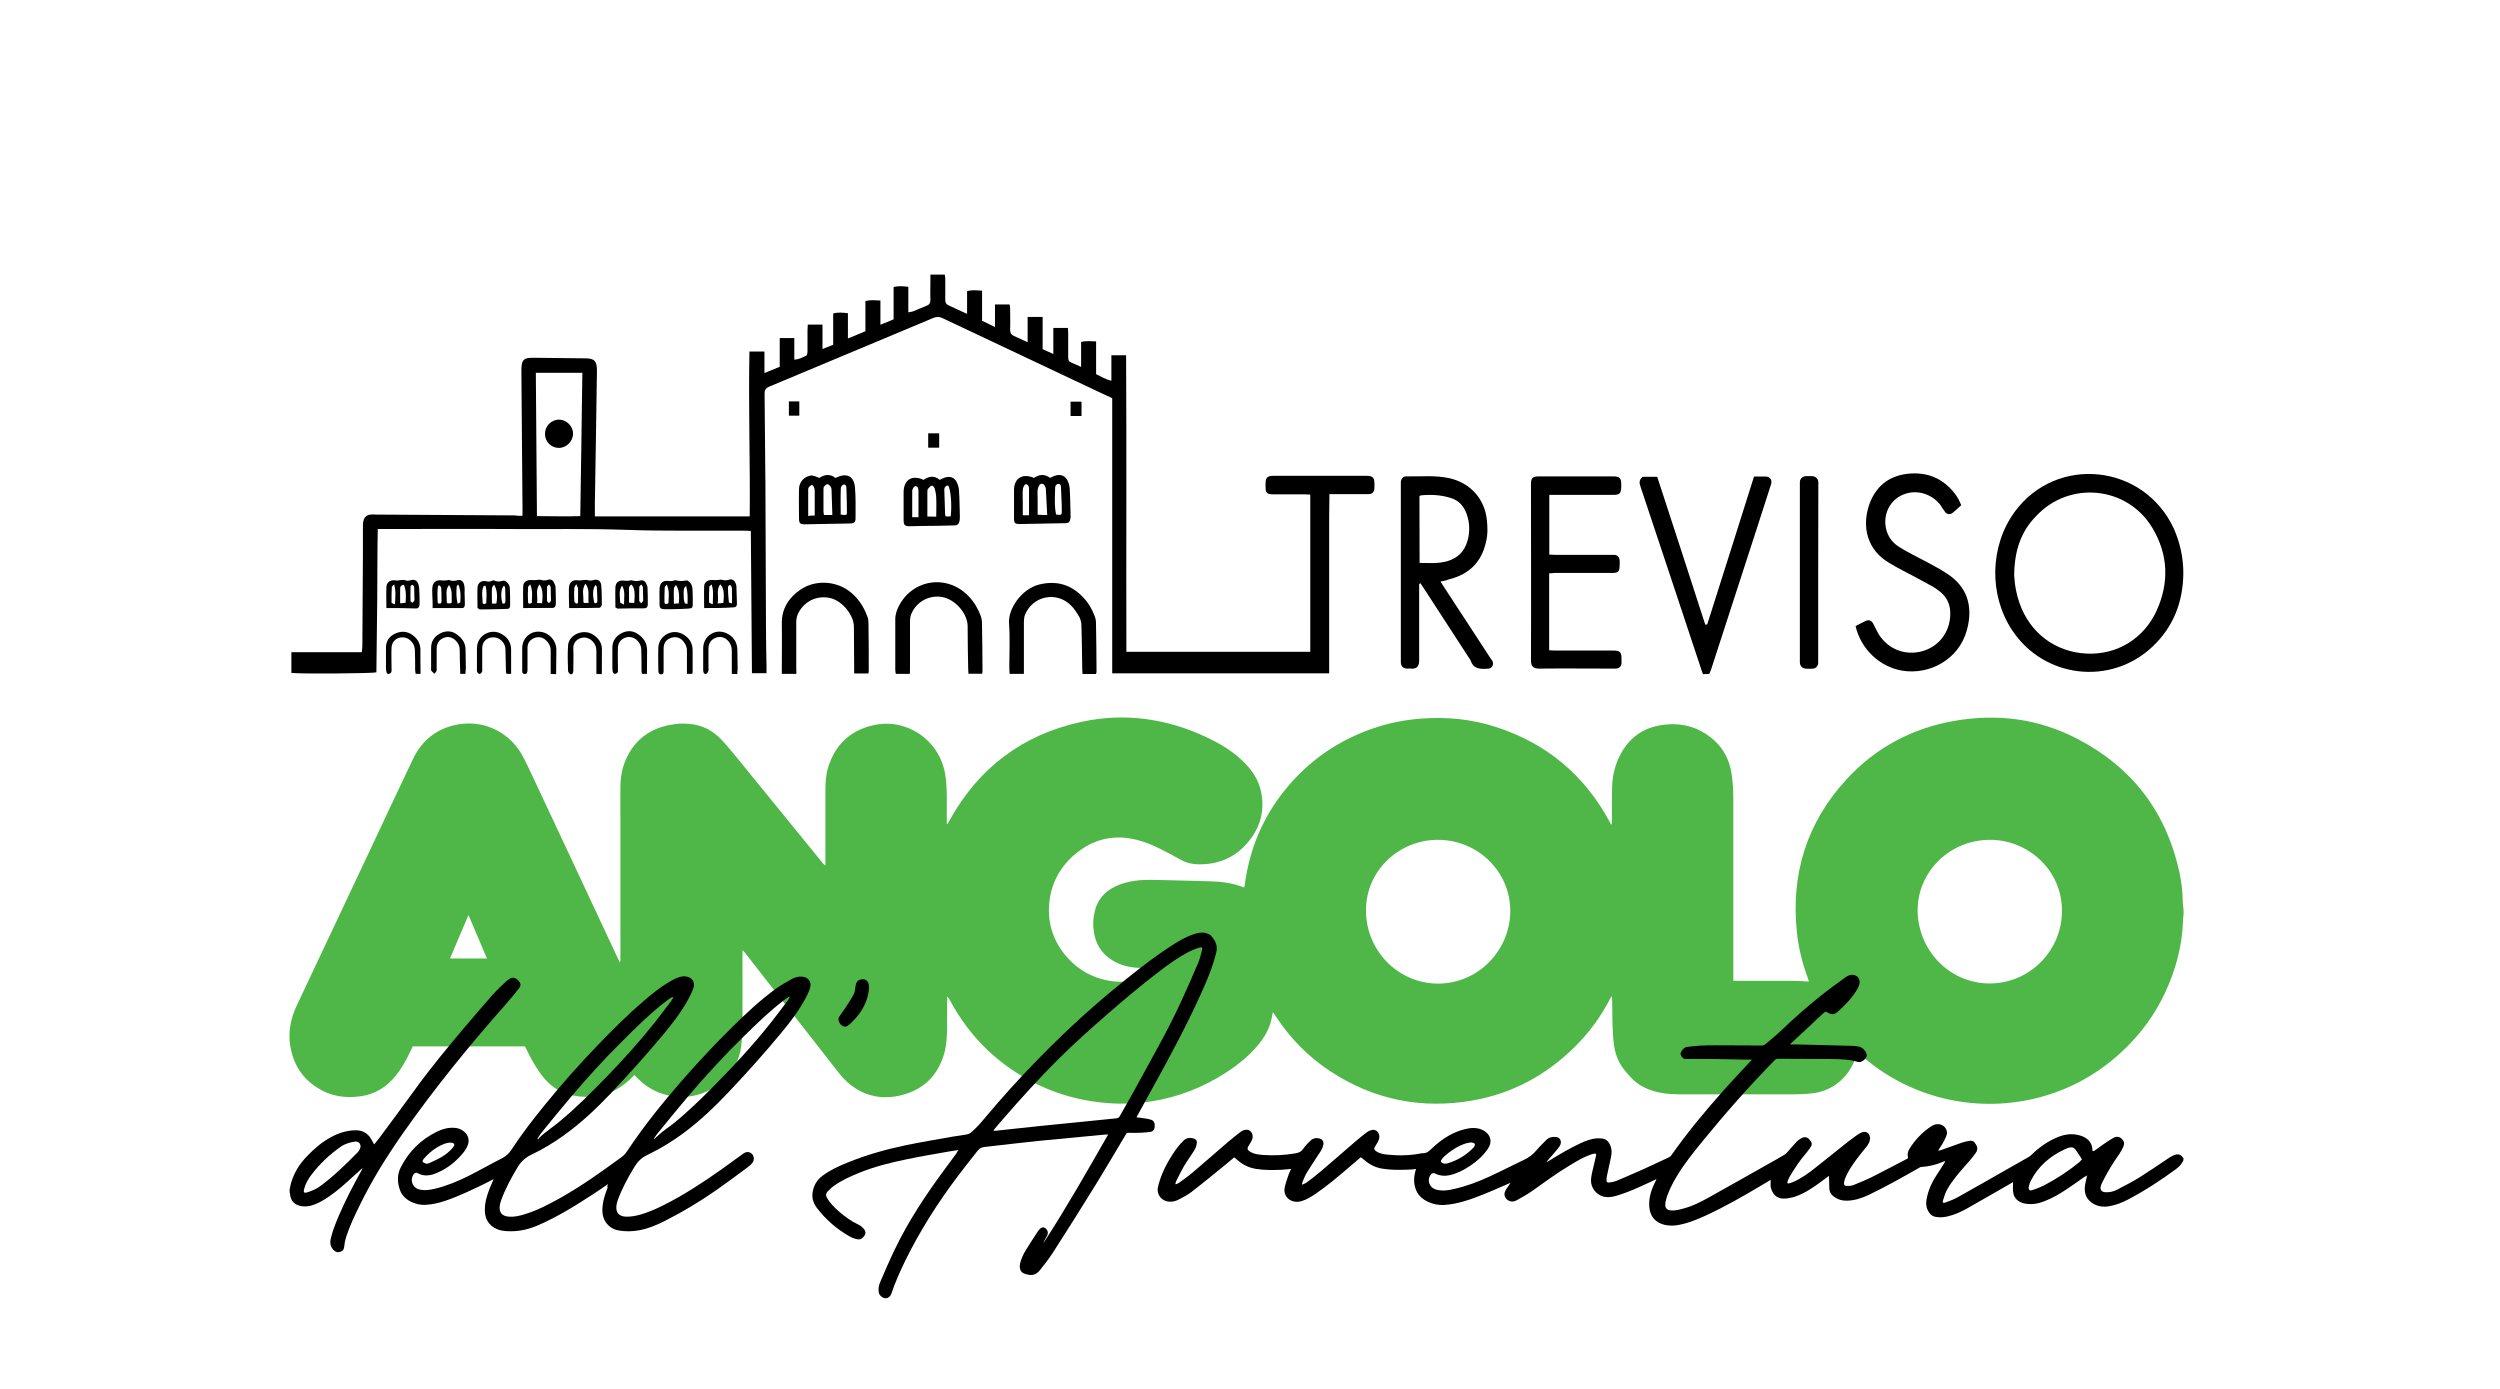 <?xml version="1.0" encoding="utf-8"?>
<!-- Generator: Adobe Illustrator 26.4.1, SVG Export Plug-In . SVG Version: 6.00 Build 0)  -->
<svg version="1.1" id="Livello_1" xmlns="http://www.w3.org/2000/svg" xmlns:xlink="http://www.w3.org/1999/xlink" x="0px" y="0px"
	 viewBox="0 0 1800 1000" style="enable-background:new 0 0 1800 1000;" xml:space="preserve">
<style type="text/css">
	.st0{fill:#4FB747;}
</style>
<g>
	<path class="st0" d="M1572.2,658c-0.1,1.4-0.4,2.8-0.4,4.2c-0.5,18.7-5.3,36.3-13.2,53.1c-6.8,14.4-15.9,27.2-27.2,38.4
		c-18.6,18.5-40.7,31.1-66.2,37.2c-44.2,10.6-91.5-0.8-125.8-31.7c-0.5-0.5-1.1-0.9-1.9-1.6c-0.3,1-0.6,1.7-0.9,2.5
		c-2.7,8.2-7.2,15.1-14.2,20.3c-5.8,4.3-12.3,6.4-19.4,7c-3.8,0.4-7.7,0.5-11.5,0.5c-27.6,0-55.2,0-82.8,0c-6.7,0-13.2-0.7-19.6-2.8
		c-6.3-2.1-11.7-5.5-16-10.6c-0.8-1-1.7-2-2.5-2.9c-5.4-6-7.9-13.2-8.8-21.1c-0.9-8.8-0.9-17.5-1-26.3c0-2.3,0-4.6-0.3-7.1
		c-0.3,0.5-0.7,1.1-1,1.6c-6.8,13.2-15.4,25-26,35.4c-20.5,20.1-44.7,33.2-73,38.2c-36.8,6.5-71.1-0.4-102.4-20.8
		c-16.2-10.6-29.5-24.2-40-40.5c-0.4-0.6-0.8-1.2-1.2-1.8c-0.1-0.1-0.3-0.1-0.5-0.2c-0.3,1.7-0.6,3.4-1,5.1
		c-1.6,6.9-5,12.7-9.4,18.1c-6.6,8-14.5,14.4-23.2,20c-16.5,10.7-34.5,17.8-53.9,20.8c-12,1.9-24,2.1-36.1,0.8
		c-15.5-1.7-30.3-5.7-44.3-12.3c-28.4-13.4-50-34-64.8-61.8c-0.4-0.7-0.8-1.5-1.7-2.1c0,0.6,0,1.2,0,1.8c0,6.8,0,13.6-0.1,20.4
		c-0.1,6.2-0.3,12.5-2,18.5c-4.6,16.4-15.3,26.6-31.9,30.5c-11.3,2.6-22.3,1.1-32.2-5.3c-4.5-2.9-8.3-6.5-11.6-10.7
		c-18.5-23.6-36.9-47.3-55.4-70.9c-4.1-5.3-8.3-10.6-12.4-15.9c-0.4-0.5-0.9-1-1.7-1.9c-0.1,1.3-0.1,2.1-0.1,2.9
		c0,17.1,0.1,34.2,0,51.3c0,4.9-0.3,9.8-0.9,14.6c-1.7,14-9.3,24.3-21.4,31.2c-17.2,9.8-38.8,6.7-52.8-7.3c-0.9-0.9-1.8-1.8-2.8-2.8
		c-1.3,1.4-2.5,2.7-3.8,3.8c-9.1,8.4-19.8,12.3-32.2,11.9c-5.8-0.2-11.4-1.2-16.7-3.7c-6.3-3.1-11.1-7.8-15.1-13.4
		c-3.9-5.4-7-11.2-9.9-17.2c-0.3-0.6-0.6-1.3-1-2c-26.8,0-53.7,0-80.8,0c-0.7,1.4-1.4,3-2.2,4.6c-3.3,6.9-7.1,13.4-12.3,19.1
		c-7.2,7.8-16.1,11.9-26.6,12.6c-7.9,0.6-15.5-0.4-22.7-3.8c-13.8-6.7-21.9-17.7-24.4-32.8c-1.7-10.3,0.4-20.1,4.8-29.4
		c17.1-36.3,34.2-72.5,51.3-108.8c10.7-22.8,21.4-45.6,32.2-68.3c6.2-12.9,16.2-21.5,30.4-24.6c19-4.2,37.7,3.9,47.7,20.7
		c3,5.1,5.4,10.7,8,16.1c20.6,43.8,41.1,87.7,61.6,131.5c0.4,0.8,0.8,1.6,1.3,2.6c0.6-1,0.4-1.8,0.4-2.6c0-33.6,0-67.2,0-100.7
		c0-7.8-0.1-15.7,0-23.5c0.1-8.3,1.9-16.2,6-23.4c6.3-11.3,16.1-17.9,28.7-20.6c6.2-1.3,12.4-1.5,18.6-0.4c7.6,1.4,14,5.1,19.2,10.6
		c4.1,4.3,7.9,9,11.7,13.6c20.5,25.1,40.9,50.2,61.3,75.3c0.5,0.7,1.1,1.3,2.1,1.9c0-0.8,0-1.7,0-2.5c0-16.8,0-33.6,0-50.4
		c0-5.8,0.2-11.6,1.8-17.1c4.9-16.5,15.8-27.1,32.5-30.9c23.7-5.5,47,10,51.7,33.9c1.1,5.6,1.3,11.3,1.4,16.9c0,6,0,12,0,18
		c0,0.8,0,1.5,0,2.3c0.1,0,0.3,0.1,0.4,0.1c0.5-0.8,0.9-1.6,1.4-2.4c21-38.1,52.7-62.1,95.3-71.3c31-6.7,60.9-2.4,89.5,10.9
		c9.2,4.3,18,9.4,25.5,16.4c7.2,6.6,12.6,14.3,14.4,24c2.1,11.5-0.1,22.2-6.8,31.7c-9.4,13.4-22.5,20-38.9,19.6
		c-4.4-0.1-8.5-1.1-12.4-3.3c-5.1-2.9-10.4-5.7-15.7-8.3c-8.6-4.2-17.6-7.3-27.3-7.7c-12.2-0.4-22.9,3.7-32.3,11.4
		c-10.9,9-17.6,20.5-19.2,34.6c-1.8,15.7,2.9,29.6,13.6,41.2c7.8,8.4,17.4,13.7,28.7,15.8c11.4,2.1,22.3,0.6,32.5-5.1
		c1.9-1.1,3.8-2.2,5.6-3.7c-0.8,0-1.5-0.1-2.3-0.1c-5-0.1-9.9,0-14.9-0.3c-6.5-0.4-12.8-2.1-18.4-5.7c-7.4-4.7-11.5-11.6-12.8-20.1
		c-0.8-5-0.6-9.9,0.6-14.8c2.4-9.7,8.8-15.9,18-19.3c7.2-2.7,14.7-3.5,22.4-3.4c3.6,0,7.2,0.1,10.8,0.2c11.2,0.3,22.4,0.5,33.6,0.9
		c5.7,0.2,11.3,0.9,16.8,2.4c2,0.5,3.9,1.3,6.1,2c0.3-2.2,0.7-4.3,1-6.4c4.5-27.8,16.4-51.9,35.8-72.4
		c15.6-16.5,34.3-28.3,55.8-35.7c11.2-3.9,22.8-6.2,34.7-7.1c18.3-1.4,36.3,0.3,53.8,6c36.4,11.7,63.7,34.5,81.9,68.2
		c0.3,0.6,0.6,1.1,0.9,1.7c0.1,0.1,0.2,0.2,0.6,0.5c0.1-0.7,0.2-1.3,0.2-1.8c0-8.3-0.1-16.6,0.1-24.9c0.2-7.6,1.7-14.9,5-21.8
		c6.3-13.4,16.8-21.5,31.7-23.4c14-1.9,26.5,1.8,37,11.3c6.8,6.2,10.7,14.1,12.2,23.1c1.1,6.4,1.4,12.9,1.4,19.3
		c0,42.4,0,84.8,0,127.1c0,1,0,2.1,0,3.4c1,0,2,0.1,2.9,0.1c13.2,0,26.4,0,39.6,0c3.9,0,7.8,0.3,11.9,0.5c-0.2-0.8-0.4-1.4-0.6-2.1
		c-4-10.7-6.8-21.7-8-33c-4.5-42.2,7-79.5,36-110.8c21-22.7,47.1-36.5,77.5-41.8c30.9-5.4,60.7-1.5,88.5,13
		c39.7,20.6,64.3,53.1,73.6,97c1.5,7,2.2,14.2,2.2,21.4c0,0.8,0.2,1.5,0.3,2.3C1572.2,654.5,1572.2,656.2,1572.2,658z M1035.5,604.7
		c-27-0.3-52,21.1-52,50.8c0,28.9,23.1,52.6,51.8,52.7c29.2,0,52-24.1,52.1-52.2C1087.5,627.7,1064.1,604.7,1035.5,604.7z
		 M1432.6,604.7c-28.5,0-51.8,22.7-51.9,50.4c-0.1,28.6,22.6,53,51.9,53c28.6,0,52.1-23.5,52-52.4
		C1484.6,625.8,1459.4,604.4,1432.6,604.7z M324,690.1c9.1,0,17.7,0,26.6,0c-4.4-10.5-8.8-20.7-13.3-31.3
		C332.7,669.5,328.4,679.7,324,690.1z"/>
</g>
<g>
	<path d="M208.5,856.7c0.4-1.7,0.6-3.4,1.1-5.1c2.2-7.5,6.3-13.9,11.7-19.4c5.1-5.3,10.7-10.1,17.3-13.6c5.4-2.9,11.1-4.7,17.3-4.8
		c4.8-0.1,8.7,1.9,11.2,6.1c0.8,1.3,1.5,2.6,2.3,4.1c1.4-1.8,2.9-3.5,4.2-5.3c8.3-11.2,16.6-22.4,24.8-33.7
		c11.6-16.1,24.3-31.4,37.1-46.5c6.5-7.6,13-15.3,19.7-22.8c2.9-3.2,6.1-6.2,9.3-9.2c0.8-0.7,1.7-1.3,2.6-1.9
		c2.1-1.2,4.2-0.7,6.2,1.5c1.7,1.8,2,3.5,0.4,5.5c-3.2,4-6.4,8-9.8,11.8c-26.3,29.7-51.3,60.5-74.1,93c-11.3,16.2-21.8,33-30.5,50.8
		c-3.8,7.7-7.5,15.4-10.1,23.5c-0.7,2.3-1.2,4.7-1.4,7.1c-0.3,2.3-1.5,3.3-3.6,3.7c-1.9,0.4-3.2-0.6-4.4-1.9
		c-2.1-2.4-2.3-5.1-1.6-8.1c1.4-5.8,3.7-11.3,6-16.8c4.8-11,10.3-21.6,16.1-32c0.3-0.5,0.6-1,0.7-1.7c-2.3,2-4.5,4.1-6.8,6.1
		c-5.6,5.2-11.3,10.3-17.6,14.6c-4.1,2.8-8.4,5.3-13.3,6.5c-2.6,0.6-5.2,0.6-7.8-0.1c-3.8-1.1-6.2-3.9-6.6-7.9
		c0-0.4-0.2-0.8-0.2-1.1C208.5,858.4,208.5,857.5,208.5,856.7z M255.9,821.9c-3.6,0.5-7.3,1.5-10.5,3.7
		c-8.2,5.7-15.3,12.5-21.3,20.4c-2.4,3.1-4.2,6.5-5.2,10.3c-0.2,0.7-0.3,1.8,0.1,2.2c0.4,0.4,1.5,0.3,2.2,0c3.5-1.1,6.9-2.6,9.8-4.8
		c9.7-7.2,18.3-15.7,26.7-24.2c0.8-0.9,1.4-2.1,1.8-3.3C260,823.8,258.4,821.9,255.9,821.9z"/>
	<path d="M437.8,852.5c-3.5,2.4-6.7,4.7-10,6.8c-13,8.5-26.1,16.7-40.4,22.9c-6.3,2.7-12.9,4.4-19.8,4.3c-3.4,0-6.9-0.2-10.1-1.7
		c-5.5-2.5-8.2-6.9-8.4-12.9c-0.2-5.6,1.4-10.9,3.4-16.1c0.9-2.2,1.9-4.4,2.9-6.8c-2.6,1.3-5,2.5-7.3,3.7c-9,4.3-18,8.7-27.6,11.9
		c-4.7,1.6-9.5,2.7-14.5,2.9c-6.3,0.3-15.5-3.1-18.1-10.9c-1.9-5.4-2-11,0.7-16.2c5.8-11.4,14.5-20,26-25.6c3.8-1.9,7.9-3,12.3-2.8
		c2.7,0.1,5.1,1,7.2,2.7c3.2,2.6,4.1,6.3,2.6,10.1c-1.3,3.3-3.7,6-6.1,8.5c-5,5.3-10.9,9.3-17.8,11.9c-4.2,1.5-8.3,1.6-12.3-0.6
		c-1-0.5-1.9-0.2-2.7,0.9c-2.8,3.9-0.9,9.5,3.7,10.8c3.9,1.1,7.8,0.5,11.6-0.4c8.4-2,16.3-5.3,24-9.1c8.2-4.1,16.1-8.7,24.3-12.8
		c3-1.5,5.1-3.6,7-6.4c7.3-11.2,15.5-21.8,23.9-32.1c12.1-14.9,24.8-29.2,38.1-43c10.7-11.1,21.6-22,33.3-32
		c6.6-5.7,13.4-11.1,21.2-15.2c2.7-1.4,5.4-2.6,8.6-2.3c4.8,0.4,7.3,4.1,5.7,8.6c-0.9,2.6-2.2,5.1-3.5,7.6
		c-5.1,9.5-11.7,17.9-18.6,26.2c-11.9,14.3-24.4,28.1-37.2,41.7c-10.7,11.3-22,21.9-34.7,30.9c-7.1,5-14.4,9.5-22.3,13.2
		c-4.4,2.1-7.7,5-10.2,9.2c-4.7,7.8-9,15.7-12,24.2c-0.4,1.2-0.8,2.5-0.9,3.8c-0.5,4.7,1.8,7.2,6.5,7.6c3.8,0.3,7.4-0.5,11-1.6
		c9.7-2.9,18.6-7.6,27.4-12.6c14.9-8.5,28.9-18.5,42.7-28.6c1.6-1.2,3-2.6,4.1-4.3c11.7-17.7,25-34.2,38.9-50.2
		c11.9-13.6,24.2-26.8,37.1-39.5c9.9-9.7,20-19.3,31.3-27.4c3.5-2.5,7.3-4.7,11.1-6.8c2.4-1.3,5-2.1,7.8-1.8
		c4.3,0.4,6.8,3.8,5.6,7.9c-0.7,2.5-1.8,4.9-3,7.1c-4.9,9.3-11.2,17.6-17.9,25.6c-11.9,14.4-24.3,28.2-37.1,41.8
		c-10.3,10.9-21,21.2-33,30.1c-7.8,5.8-16,10.9-24.7,15.1c-0.6,0.3-1.3,0.7-1.9,1c-3.9,1.8-6.7,4.7-8.9,8.4
		c-4.7,7.6-8.9,15.5-12,23.9c-0.5,1.4-0.9,2.8-1,4.3c-0.4,4.8,1.9,7.3,6.7,7.6c4,0.2,7.9-0.7,11.7-1.8c9.5-3,18.3-7.7,27-12.6
		c14-8.1,27.3-17.3,40.3-26.9c1.9-1.4,3.9-2.8,5.8-4.2c2.1-1.5,4.5-1.3,6.1,0.3c1.7,1.7,1.8,4.6,0.3,6.5c-0.9,1.1-2,2.2-3.2,3
		c-7.7,5.7-15.3,11.4-23.2,16.9c-11.7,8.1-23.8,15.4-36.5,21.8c-5.9,3-12,5.6-18.6,6.8c-5,0.9-9.9,1-14.9,0.1
		c-7-1.3-11.6-7-11.6-14.3c0-5.8,1.7-11.2,3.8-16.5C437,854.3,437.4,853.5,437.8,852.5z M387,819.9c0.2,0.2,0.3,0.3,0.5,0.5
		c0.3-0.4,0.5-0.9,0.8-1.2c1.5-1.4,3-2.8,4.6-4c3.5-2.8,7.3-5.4,10.7-8.3c11.5-9.6,22.1-20.2,32.5-30.9
		c12.4-12.8,24.3-25.9,35.3-39.8c4.2-5.3,8.2-10.7,12.2-16c0.5-0.6,0.8-1.3,1.1-2c-0.1-0.1-0.2-0.2-0.3-0.3
		c-0.4,0.1-0.8,0.2-1.2,0.4c-0.8,0.5-1.7,1.1-2.5,1.7c-12,9.1-22.7,19.7-33.3,30.3c-12.5,12.4-24.4,25.5-35.8,38.9
		c-7.6,8.9-15,18.1-22.4,27.2C388.4,817.5,387.7,818.7,387,819.9z M470.8,819.8c0.1,0.1,0.2,0.2,0.3,0.2c0.3-0.2,0.5-0.5,0.8-0.7
		c1.7-1.5,3.3-3,5-4.4c2.4-1.9,5-3.7,7.5-5.6c10.8-8.7,20.8-18.5,30.6-28.4c13.8-14,27.1-28.4,39.4-43.8c4.4-5.5,8.6-11.2,12.9-16.9
		c0.5-0.7,0.9-1.5,1.3-2.2c-0.1-0.1-0.2-0.2-0.2-0.3c-0.4,0.2-0.9,0.2-1.2,0.5c-1.2,0.8-2.4,1.6-3.5,2.5
		c-10.1,7.8-19.2,16.7-28.3,25.6c-14,13.7-27.2,28.1-39.9,43c-7.5,8.8-14.7,17.8-22,26.7C472.4,817.2,471.7,818.6,470.8,819.8z
		 M307.3,837.9c0.6-0.1,1.3-0.2,1.9-0.5c3-1.4,6.1-2.8,9-4.5c3-1.8,5.7-4,7.9-6.7c1.7-2.1,1.2-3.3-1.4-3.5c-1.4-0.1-3,0.2-4.4,0.7
		c-4.1,1.5-7.7,3.8-10.9,6.6c-1.6,1.4-3.1,3-4.5,4.6c-1.1,1.4-0.7,2.4,1.1,2.9C306.4,837.8,306.8,837.8,307.3,837.9z"/>
	<path d="M625.7,711.7c-0.8,9.1-4.9,16.6-11.2,23.1c-1,1-1.9,2-3,2.9c-1.3,1.1-2.8,2-4.6,1.1c-2-1-3-2.7-3.2-4.9
		c-0.1-0.7,0.3-1.5,0.7-2.1c1.3-2,2.8-3.9,4.1-5.9c2.1-3.2,4.3-6.5,6.1-9.9c0.9-1.6,1.1-3.6,1.3-5.5c0.3-2.8,1.3-4.6,3.5-5.2
		c3.6-0.9,6,0.8,6.2,4.5C625.7,710.5,625.7,711.1,625.7,711.7z"/>
</g>
<g>
	<path d="M690,828c-2.9,0.5-5.4,0.8-8,1.3c-9.6,1.7-19.2,3.3-28.8,5.3c-11.7,2.4-23.4,5.3-34.5,9.8c-6.4,2.6-12.7,5.4-18.4,9.5
		c-1.7,1.2-3.1,2.7-4.6,4.2c-1.1,1.2-1.2,2.6-0.4,4.1c2.3,4.1,5.6,7.3,9,10.3c4.2,3.6,8.6,6.8,13.7,9.2c1.4,0.6,2.7,1.7,3.8,2.9
		c1.3,1.4,1.8,3.1,0.7,4.9s-2.8,3.2-5,2.8c-2.1-0.4-4.2-1.1-6-2.2c-8.9-5.1-16.6-11.7-22.9-19.8c-2.5-3.2-4.1-6.9-3.6-11.1
		c0.6-5.3,3-9.6,7.4-12.8c5.4-4,11.5-6.8,17.7-9.3c13.5-5.5,27.6-9.5,41.9-12.5c11.2-2.3,22.5-4.2,33.8-6.2c3.4-0.6,6.9-1,10.3-1.6
		c1-0.2,2.2-0.7,3-1.4c3.9-3.2,7.1-7,10.3-10.8c11.3-13.5,23-26.5,35.2-39.1c18-18.6,36.8-36.3,56.7-52.7
		c13.6-11.3,27.4-22.3,42.3-32c5.1-3.3,10.4-6.4,16.3-8.3c2.8-0.9,5.8-1.5,8.7-0.6c1.2,0.4,2.5,0.9,3.3,1.8c3.2,3.4,5,7.2,3.8,12.1
		c-2.6,10.6-6.8,20.5-11.3,30.4c-10.2,22.4-21.8,44.1-33.7,65.6c-4,7.2-7.9,14.3-11.8,21.5c-0.2,0.3-0.3,0.7-0.6,1.2
		c2,0.2,3.8,0.4,5.6,0.7c1.6,0.2,3.2,0.5,4.8,1c2.1,0.6,2.9,2.4,2.7,5c-0.2,2.2-1.2,3.5-3.3,3.8c-2.4,0.3-4.8,0.5-7.2,0.6
		c-2.8,0.1-5.6,0.1-8.4,0c-0.9,0-1.3,0.3-1.8,1c-7.2,12.1-14.4,24.4-21.8,36.4c-10.2,16.5-20.5,32.9-31,49.2
		c-2.8,4.4-6.1,8.4-9.3,12.5c-2.9,3.6-6.3,4.1-11.1,2.3c-2.8-1-3.8-3.8-3-7.4c0.8-3.4,2.3-6.6,4.1-9.5c2.9-4.7,5.9-9.3,8.9-13.9
		c0.5-0.7,1.1-1.3,1.7-1.8c1.2-1,2.5-1,3.7,0.1c1.7,1.5,2,3.5,0.9,5.4c-0.7,1.2-1.3,2.4-2,3.7c-0.2,0.3-0.3,0.7-0.3,1.1
		c16.4-25.3,31.3-51.5,46.4-77.9c-2.1,0.1-3.9,0.2-5.6,0.4c-15,1.4-30,2.8-45,4.3c-12.8,1.3-25.5,2.9-38.3,4.3c-2.1,0.2-3.7,1-5,2.6
		c-4.6,5.9-9.3,11.7-13.8,17.7c-14.7,19.4-27.8,39.9-38.5,61.8c-3.7,7.6-7.2,15.4-9.9,23.5c-1,2.9-3.7,4.1-6,2.9
		c-1.9-0.9-3.1-2.5-3.2-4.7c-0.2-2.5,0.4-4.9,1.4-7.1c3.3-7.6,6.5-15.2,10.1-22.6c9.9-20.7,22.6-39.8,36.2-58.2
		c2.7-3.7,5.5-7.4,8.2-11.1C689.1,829.6,689.4,828.9,690,828z M715.3,813.8c0.1,0.1,0.1,0.2,0.2,0.3c0.6,0,1.2,0.1,1.9,0
		c3.7-0.4,7.3-0.8,11-1.2c6.9-0.7,13.7-1.5,20.6-2.2c8.7-0.9,17.3-1.7,26-2.6c9.6-1,19.2-1.9,28.7-2.9c1.2-0.1,2-0.6,2.6-1.7
		c3.5-6.3,7.2-12.5,10.6-18.8c11.2-20.7,23.1-41.1,33-62.5c4.4-9.5,8.6-19.1,12.7-28.7c1.3-3.1,2.1-6.4,2.9-9.6
		c0.4-1.6-0.2-2.2-1.8-1.7c-2.3,0.7-4.5,1.5-6.7,2.6c-8.3,4.1-15.8,9.6-23.1,15.2c-12.3,9.4-24.2,19.4-35.9,29.6
		c-12.4,10.8-24.7,21.7-36.3,33.3c-13.8,13.7-26.8,28.2-39.6,42.9C719.7,808.5,717.5,811.2,715.3,813.8z"/>
</g>
<g>
	<path d="M1572,835.5c-1,2.5-2.9,4.4-5.1,6.1c-11.1,8.2-22.6,15.7-35,22.2c-4.2,2.2-8.6,3.9-13.4,4.7c-4.1,0.7-8,0.2-11.6-2
		c-4.7-2.9-6.3-7.2-5.8-12.2c0.2-2.2,0.9-4.4,1.3-6.6c0.1-0.3,0.2-0.7,0.4-1.4c-1.1,0.6-1.8,1-2.5,1.4c-3.7,2.6-7.4,5.3-11.2,7.8
		c-5.3,3.6-10.8,6.9-16.9,9.3c-4.5,1.8-9.1,2.7-14.1,1.8c-5.2-1-8.3-4-8.7-8.8c-0.2-2.2,0-4.4,0-6.7c-0.7,0.4-1.5,0.9-2.4,1.4
		c-10.1,5.8-20.1,11.6-30.2,17.3c-4.5,2.6-9.3,4.8-14.5,6c-2.9,0.7-5.9,0.9-8.9,0.3c-1.7-0.4-3.1-1.2-4.1-2.6
		c-2.3-3-2.8-6.3-2.2-9.8c1.1-6.4,3.6-12.2,7.3-17.7c2-3,3.9-6.1,5.8-9.1c0.1-0.2,0.2-0.5,0.4-1c-1.1,0.4-1.9,0.7-2.7,1
		c-4.6,1.9-9.5,3-14.5,3.3c-0.6,0-1.1,0.3-1.6,0.6c-12.1,6.9-24.1,13.7-36.7,19.7c-4.7,2.2-9.6,3.8-15,4c-3.6,0.1-6.9-0.8-9.8-3
		c-2-1.5-3.1-3.3-3.2-5.7c-0.1-2.6-0.2-5.1-0.2-7.7c0-0.4,0-0.8,0-1.5c-2.7,2-5.1,3.8-7.6,5.6c-5.6,4-11.4,7.8-18.2,9.8
		c-2.2,0.6-4.6,1-6.9,1c-5.7,0-8.3-4.1-9.2-8c-0.4-1.7-0.1-3.6-0.1-5.5c-2,1.2-3.8,2.3-5.7,3.4c-13.4,8-27,15.8-41.3,22.4
		c-5.8,2.6-11.7,5.1-18,6.4c-4,0.9-8,1.1-12.1,0c-5.9-1.7-9.2-5.5-10.1-11.1c-1-6.3,0.6-12.3,3.3-18.1c0.5-1.1,1.1-2.2,1.6-3.3
		c0,0,0-0.1-0.1-0.2c-2.3,1.1-4.5,2.2-6.8,3.2c-6.7,3.1-13.5,6.2-20.7,8.4c-3,0.9-6.1,1.7-9.3,1.2c-4.9-0.7-9.1-4.8-10-9.7
		c-0.5-2.7,0.1-5.3,0.6-7.8c0.9-4.1,1.9-8.3,2.9-12.4c0.2-0.9-0.2-1.4-1.2-1.3c-1,0.2-2,0.4-3,0.8c-5.3,1.9-10,4.8-14.8,7.7
		c-9.4,5.6-18,12-26.9,18.3c-3.6,2.5-7.4,4.7-11.3,6.8c-2.1,1.2-4.4,1.3-6.5-0.2c-2.2-1.6-2.9-4.2-1.7-6.5c0.5-1,1.1-2,1.8-2.9
		c0.6-0.9,1.2-1.8,2-3c-2,0.9-3.6,1.6-5.3,2.3c-9.2,4-18.4,8.1-28.1,11c-4.9,1.4-9.9,2.5-15,2.7c-6.8,0.3-16.2-3-19.4-10.2
		c-2.1-4.7-2-9.5-0.7-14.3c0.1-0.4,0.3-0.8,0.5-1.4c-1.8,0.2-3.4,0.4-5,0.4c-6.5,0.3-13.1,0.4-19.6-0.7c-4.6-0.8-8.7-2.8-12.2-5.8
		c-0.9-0.8-1.9-1.6-3-2.4c-3,2.5-5.9,5-8.8,7.5c-7.7,6.6-15.5,13.2-24,19c-2.9,2-6,3.8-9.5,5c-7.4,2.4-14-2.7-12.5-9.8
		c0.6-3,1.7-5.9,2.7-8.9c0.5-1.5,1.2-2.9,1.9-4.4c-2.3,0.2-4.4,0.5-6.6,0.6c-6.2,0.3-12.5,0.4-18.7-0.6c-4.7-0.8-9-2.7-12.5-5.7
		c-1-0.9-2.1-1.7-3.2-2.6c-1.9,1.6-3.8,3.2-5.7,4.8c-8.4,6.8-16.7,13.7-25.3,20.3c-2.9,2.2-6.3,3.9-9.6,5.6c-1.5,0.7-3.3,1.2-5,1.2
		c-6,0.3-10.5-4.8-9.3-10.4c1.9-8.5,5.8-16.3,10.6-23.7c2.3-3.6,4.8-7,8-10c2-1.9,4.3-2.1,6.8-1.5c1.8,0.5,2.8,1.5,2.6,3.3
		c-0.2,1.6-0.6,3.4-1.5,4.8c-2.4,4-5.2,7.7-7.6,11.7c-2.1,3.6-3.9,7.4-5.8,11.1c-0.3,0.6-0.4,1.3-0.5,1.9c0.1,0.1,0.2,0.2,0.3,0.3
		c0.7-0.3,1.6-0.6,2.2-1c3.4-2.5,6.8-4.9,10-7.6c8.6-7.3,17-14.7,25.5-22c2.8-2.4,5.8-4.7,8.7-7c2.3-1.8,4.9-2.2,6.7-1.1
		c1.9,1.2,2.8,4,1.8,6.5c-0.5,1.3-1.3,2.6-2.1,3.8c-1.8,2.9-1.6,3.7,1.6,5.4c2.8,1.5,5.9,1.6,8.9,1.9c7.6,0.5,15.2,0.1,22.8-1.2
		c2.7-0.5,4.4-1.3,5.8-3.5c1.4-2.1,3.3-4,5.2-5.8c1.8-1.8,4.8-2.1,7.2-1.1c1.5,0.7,2.2,2,2,3.7c-0.4,2.8-1.9,5.1-3.5,7.4
		c-2.8,4.4-5.8,8.7-8.5,13.2c-1.3,2.1-2.1,4.5-3.1,6.7c-0.2,0.5-0.2,1-0.3,1.6c0.1,0.1,0.2,0.2,0.4,0.3c1-0.6,2.2-1,3.1-1.7
		c3.3-2.5,6.7-5,9.8-7.7c8.6-7.3,17-14.7,25.5-22c2.7-2.3,5.4-4.5,8.3-6.6c1-0.7,2.3-1.2,3.5-1.4c2.5-0.4,4.7,1.5,5,4.3
		c0.2,2-0.6,3.7-1.6,5.3c-0.6,0.9-1.2,1.9-1.7,2.8c-0.6,1.1-0.3,2,0.8,2.8c2.4,1.8,5.3,2.3,8.2,2.6c8.4,0.9,16.8,0.7,25.1-1
		c0.1,0,0.2-0.1,0.3,0c3,0.2,4.7-1.5,6.6-3.3c6-5.7,12.7-10.5,21-13.2c3.9-1.2,7.8-2.1,12-1.4c4.6,0.8,8.5,3.9,9.2,7.6
		c0.5,2.5-0.2,4.8-1.6,6.9c-3.3,5-7.7,9-12.8,12.4c-4.5,3-9.2,5.5-14.7,6.8c-3.6,0.8-7.1,0.5-10.5-1.1c-1.4-0.7-2.4-0.4-3.3,0.8
		c-3,4.1-0.9,9.6,4.3,10.8c4.1,1,8.3,0.5,12.3-0.5c9-2,17.5-5.2,25.7-9c8.4-3.8,16.5-8.1,24.8-12c3.8-1.8,6.8-4.1,9.3-7.2
		c2-2.5,4.5-4.6,6.7-7c1.9-2,4.2-2.5,6.9-2.3c3,0.2,4.1,2.6,3.6,4.9c-0.3,1.3-1.3,2.5-2.1,3.6c-2,2.5-4.2,4.9-6.3,7.3
		c-0.5,0.6-1,1.3-1.6,1.9c0.1,0.1,0.1,0.2,0.2,0.3c0.4-0.2,0.8-0.5,1.2-0.7c7.4-4.6,14.9-9.1,22.9-12.8c3.7-1.7,7.5-3.2,11.7-3.5
		c1.4-0.1,2.9,0,4.3,0.2c2.1,0.3,3.4,1.5,4.5,3.1c2,3.3,2.2,6.7,1.4,10.3c-1,4.5-1.9,8.9-2.9,13.4c-0.2,1-0.3,2-0.3,3
		c-0.1,1.4,0.5,2,2,1.8c1.8-0.2,3.6-0.6,5.2-1.2c6.4-2.7,12.8-5.5,19.1-8.3c6.3-2.8,12.5-5.8,18.7-8.7c0.6-0.3,1.2-0.7,1.5-1.2
		c11.6-16.5,24.6-32.2,38.1-47.3c6.3-7.1,12.9-13.9,19.3-20.9c0.3-0.3,0.5-0.6,0.8-0.9c-1.8,0-3.5,0-5.2,0
		c-6.9-0.1-13.8-0.3-20.7-0.4c-7.4-0.1-14.7,0-22.1-0.1c-0.5,0-1.2-0.2-1.6-0.5c-1.3-1.3-2.4-2.9-1.4-4.5c0.9-1.6,2-3.3,4.3-3.6
		c6.6-1,13.3-1.2,20-1.2c8.4,0,16.7,0,25.1,0.1c2.8,0,5.6,0.2,8.4,0.1c0.9,0,2-0.3,2.6-0.8c3.9-3.2,7.8-6.4,11.4-9.8
		c9.2-8.8,18.8-17.3,28.8-25.3c5.7-4.6,11.8-8.9,17.8-13.3c1.1-0.8,2.6-1.6,4.1-1.7c4.2-0.4,6.9,2.8,5.8,6.9c-0.4,1.4-1,2.7-1.8,4
		c-3,5-7,9.3-11.2,13.3c-0.8,0.8-1.7,1.6-2.6,2.4c-2.4,2-4,2.2-6.8,0.7c-1.9-0.9-2-1-3.6,0.4c-2.8,2.5-5.5,5.1-8.2,7.7
		c-5,4.7-10.1,9.4-15.1,14c-0.1,0.1-0.2,0.2-0.3,0.7c1.9,0,3.7,0,5.6,0c13,0.3,26,0.7,39,1c1.3,0,2.6,0.2,3.9,0.4
		c2.7,0.4,4.6,1.9,5.8,4.2c0.9,1.6,1,3.2-0.4,4.7c-1.5,1.6-3.3,2.9-5.6,2.2c-6-1.8-12.2-1.9-18.4-2c-13.1-0.1-26.2-0.1-39.3-0.2
		c-0.5,0-1.2,0.3-1.5,0.6c-18.5,18.8-35.8,38.5-52.3,58.7c-6.7,8.2-13.4,16.5-18.8,25.6c-3.2,5.5-6.2,11.1-7.7,17.2
		c-0.2,1-0.4,2.1-0.4,3.1c0,2.5,1.5,3.9,4.2,4c3.4,0.2,6.5-0.7,9.7-1.6c6.2-1.7,11.7-4.6,17.2-7.6c16.2-9,32.3-18.2,48.5-27.3
		c2.3-1.3,4.5-2.6,6.7-3.9c0.4-0.2,0.7-0.6,1-0.9c2.3-2.6,4.6-5.3,7-7.9c0.7-0.8,1.5-1.4,2.4-2c3.3-2.4,5.8-2,8,1.3
		c0.8,1.2,1.1,2.5,0.3,3.7c-1,1.5-2,3.1-3.2,4.5c-4.8,5.5-8.8,11.5-12.4,17.7c-0.6,1-1,2.2-1.4,3.3c-0.4,1,0.1,1.5,1.2,1.2
		c1-0.3,2-0.6,2.9-1c6-2.6,11.2-6.4,16.2-10.4c7.8-6.1,15.5-12.4,23.3-18.6c2.2-1.7,4.5-3.3,6.8-5c0.8-0.5,1.6-1,2.4-1.4
		c3.4-1.6,6.3-0.1,6.6,3.4c0.2,2.8-1.2,5-2.9,7.1c-2.2,2.7-4.4,5.4-6.5,8.2c-3.4,4.6-6.7,9.3-8.7,14.7c-0.3,0.8-0.5,1.7-0.6,2.6
		c-0.2,1.4,0.5,2.3,2,2.3c1.7,0,3.5-0.1,4.9-0.7c4.9-2,9.8-4,14.5-6.4c8-4,15.9-8.3,23.9-12.4c0.6-0.3,0.8-0.6,0.7-1.2
		c-0.5-2.2,0-4.3,1.2-6.2c4-6.4,9.2-11.9,15.8-16.2c1.1-0.7,2.6-1.3,3.9-1.4c4.4-0.5,8.2,3.6,7,7.7c-0.6,2-1.7,3.9-2.7,5.8
		c-0.8,1.5-1.8,2.8-2.7,4.3c-0.2,0.3-0.3,0.7-0.7,1.4c1.2-0.3,2-0.5,2.8-0.8c4.8-1.7,9.7-3.5,14.5-5.2c1.7-0.6,3.6-0.9,5.4-1.2
		c1.4-0.2,2.7,0.1,3.5,1.2c1.9,2.5,2.8,4.7,0.9,7.4c-2.1,3-4.5,5.8-6.9,8.5c-4.9,5.5-9.8,11.1-13.5,17.5c-1.5,2.6-2.4,5.5-3.3,8.4
		c-0.5,1.5,0.2,2,1.8,1.4c3-1.1,6-2.2,8.7-3.7c12.2-6.8,24.4-13.8,36.5-20.7c4.9-2.8,9.9-5.6,14.8-8.4c0.6-0.4,1.2-0.8,1.7-1.3
		c5.6-5.5,12-10.1,19.5-13.1c4.8-1.9,9.7-2.6,14.8-1.3c4.4,1.1,8,3.3,9.4,7.7c0.3,0.9,0.3,1.9,0.4,2.8c0.1,1.1,0.5,1.3,1.5,0.7
		c2.1-1.5,4.2-3,6.3-4.5c2.3-1.6,4.7-3.2,7.1-4.6c1.7-1,3.6-1.4,5.5-0.1c1.9,1.4,2.9,3.2,2.2,5.4c-0.7,2-1.7,3.9-2.9,5.7
		c-4.8,6.9-9.2,13.9-12.8,21.4c-0.4,0.8-0.7,1.7-0.9,2.5c-0.6,2.4,0.8,4,3.4,4.1c2.9,0.2,5.8-0.5,8.3-1.8c5.4-2.8,10.9-5.6,16.1-8.8
		c7-4.4,13.8-9.1,20.7-13.7c1.4-0.9,2.9-1.9,4.6-2.5c2.8-1.1,4.9-0.2,6.3,2.2c0.1,0.2,0.3,0.4,0.4,0.6
		C1572,834.4,1572,835,1572,835.5z M1499,834.7c-1-1.6-1.9-2.9-2.7-4.2c-3.1-4.7-3.6-5.5-9.4-3.2c0,0-0.1,0-0.1,0.1
		c-10.8,5-19.2,12.3-24.5,22.5c-0.8,1.5-1.3,3.1-1.6,4.7c-0.4,2.1,0.7,3,2.8,2.2c2.7-0.9,5.4-1.9,7.8-3.1c9.3-4.8,17.9-10.5,25.9-17
		C1498,835.9,1498.6,835.1,1499,834.7z M1058.7,822.6L1058.7,822.6c-1.3,0.2-2.6,0.4-3.8,0.8c-5.7,2-10.7,5.3-15,9.2
		c-0.8,0.7-1.5,1.6-2.1,2.5c-0.7,1.1-0.4,1.7,0.8,2.3c1.3,0.6,2.7,0.6,4,0.1c7.1-2.2,13.2-5.9,18.2-11.1c0.6-0.6,1.3-1.8,1.1-2.5
		c-0.3-1.1-1.8-1.2-2.9-1.4C1058.9,822.6,1058.8,822.6,1058.7,822.6z"/>
</g>
<g>
	<path d="M376.2,371.4c0-2.1,0-3.9,0-5.4c-0.2-32.9-0.6-65.8-0.8-98.7c0-8.5,1.4-9.9,9.7-9.7c12,0.2,24,0.2,36,0.4
		c7,0,8.7,1.9,8.7,8.9c-0.4,31.7-1,63.3-1.5,95c0,3.1,0,6.2,0,9.9c37.2,0,74.1,0,111.5,0c0.4-39.3-1-78.8-0.2-118.7
		c3.7,0,7,0,10.8,0c0,5,0,9.9,0,15.5c4.1-1.7,7.4-3.1,11-4.5c0-7,0-13.7,0-20.7c3.5,0,6.8,0,10.5,0c0,5,0,10.3,0,15.5
		c3.5,0,6-1.7,8.7-2.9c0.6-0.4,0.8-1.9,0.8-2.9c0-5,0-10.1,0-15.1c0-1.4,0.2-2.7,0.2-4.3c3.5,0,7,0,10.6,0c0,5.6,0,11.2,0,17.6
		c2.9-1.2,5.2-2.1,7.7-3.1c0-7.5,0-14.9,0-22.5c3.5-1,6.8-0.6,10.6-0.2c0,6,0,11.8,0,18.2c4.5-1.9,8.3-3.5,12.6-5.2
		c0-7.4,0-14.5,0-21.7c3.7-1,7-0.6,10.8-0.4c0,5.6,0,11.2,0,17.4c3.5-1.4,6.4-2.5,9.5-3.9c0-7.7,0-15.3,0-23.2c3.5-1,7-0.6,10.6-0.2
		c0,6.2,0,12,0,18.4c1.4-0.2,2.1-0.4,3.1-0.6c3.3-1.4,6.6-2.7,9.9-4.1c2.1-0.8,2.9-1.9,2.9-4.3c-0.2-4.6,0-9.3,0-13.9
		c0-1.4,0-2.7,0-4.3c3.5,0,6.8,0,10.3,0c0.2,1,0.4,1.9,0.4,2.9c0,5.2,0,10.5,0,15.5c0,1.9,0.6,2.9,2.3,3.7c4.3,1.9,8.5,4.1,13.4,6.2
		c0-5.8,0-10.8,0-16.3c3.7-1.2,7-0.6,10.8-0.4c0,7.4,0,14.5,0,21.7c3.1,1.5,6,2.7,9.3,4.5c0-5.8,0-10.8,0-16.3c3.7,0,7,0,10.5,0
		c0.2,1,0.4,2.1,0.4,3.1c0,5,0.2,10.1,0,15.1c0,2.1,0.6,3.5,2.7,4.5c3.1,1.4,6.2,2.7,9.9,4.5c0-6.4,0-12.2,0-18.2
		c3.9,0,7.2,0,10.8,0c0,7.9,0,15.5,0,23.2c2.5,1.2,4.8,2.1,7.7,3.5c0-6.6,0-12.6,0-18.8c3.7,0,7,0,10.5,0c0,1.2,0.2,2.3,0.2,3.5
		c0,5.8,0,11.8,0,17.6c0,1.9,0.4,3.1,2.3,3.9c2.1,0.8,4.3,1.9,7,3.1c0-6.4,0-12.2,0-18c3.9-1,7.2-0.4,10.8-0.4c0,7.9,0,15.7,0,23.6
		c3.7,1.9,7,3.7,11,4.8c0-6.4,0-12.2,0-18.4c3.7,0,6.8,0,10.6,0c0.4,71.2,0,142.3,0.2,213.5c44.3,0,88.3,0,132.4,0
		c0-37.7,0-75.3,0-113.2c-1.5,0-3.1-0.2-4.5-0.2c-7.5,0-15.1,0-22.5,0c-4.3,0-5.2-1.2-5.2-5.4c0-0.8,0-1.4,0-2.1
		c0-4.6,1.2-5.8,5.8-5.8c22.3,0,44.5,0,66.8,0c4.6,0,5.8,1.2,5.8,5.8c0,1,0,1.9,0,2.9c-0.2,3.1-1.4,4.5-4.6,4.5c-4.5,0-9.1,0-13.5,0
		c-4.6,0-9.3,0-14.3,0c-0.2,5.6,0,10.8-0.2,16.3c0,5.4,0,10.8,0,16.5c0,5.2,0,10.6,0,15.9c0,5.2,0,10.6,0,15.9c0,5.2,0,10.6,0,15.9
		c0,5.4,0,10.8,0,16.5c0,5.2,0,10.6,0,15.9c0,5.2,0,10.6,0,16.1c-52.3,0-104.1,0-156.2,0c0-66,0-132,0-198c-1.4-0.8-2.3-1.4-3.5-1.7
		c-39.7-18.8-79.2-37.4-118.8-56.1c-2.1-1-4.1-1-6.2-0.2c-39.5,16.6-79,33.1-118.5,49.6c-2.7,1.2-3.3,2.5-3.3,5.2
		c0.2,21.9,0.4,43.7,0.6,65.4c0.2,33.5,0.2,67.2,0.4,100.7c0,10.1,0.2,20.1,0.4,30.4c0,1.5,0,2.9,0,4.6c-3.7,0-6.8,0-10.5,0
		c-0.2-34.1-0.6-67.9-0.8-102.4c-1.9-0.2-3.7-0.2-5.2-0.2c-28.1-0.2-56.3,0.4-84.4-0.6c-27.7-1-55.4-0.4-83-0.6
		c-30.4-0.2-60.6,0-91,0c-1.5,0-2.9,0-5,0c-0.4,17.4-0.2,34.6-0.4,51.7c-0.2,17.2-0.4,34.5-0.6,51.5c-2.9,0.8-54.4,1.2-61.2,0.4
		c0-4.8,0-9.7,0-14.9c16.8,0,33.5,0,50.7,0c0.2-1.9,0.4-3.5,0.4-5c0.2-21.7,0.2-43.4,0.4-65c0-6.8,0-13.7,0-20.5
		c0-1.4,0-2.7,0.4-4.1c0.6-2.7,2.5-4.3,5.2-4.5c1.4-0.2,2.7,0,4.1,0c33.3,0.2,66.6,0.4,100.1,0.6
		C371.9,371.4,373.6,371.4,376.2,371.4z M385.8,268.4c0.2,34.3,0.6,68.5,0.8,103.2c10.6,0,20.7,0.4,31.2,0
		c0.6-34.6,1-68.7,1.5-103.2C407.9,268.4,397.1,268.4,385.8,268.4z"/>
	<path d="M1572,412.7c-0.2,20.5-7,38.5-22.1,52.8c-30.2,28.6-78.4,22.8-101.2-11.8c-16.8-25.4-16.1-60.6,1.9-85.2
		c30.2-41.2,93.1-34.5,114.6,12.2C1569.7,391,1572,401.6,1572,412.7z M1450.2,414.2c0.2,2.1,0.4,6,1.2,10.1c0.6,3.3,1.4,6.4,2.5,9.5
		c7.4,21.7,25.6,35.6,48.4,36.8c22.3,1,41.4-11,50.5-31c9.1-20.1,8.3-40.3-2.9-59.2c-18-30.4-59.8-34.6-83.8-8.9
		C1454.9,382.8,1450.4,396.8,1450.2,414.2z"/>
	<path d="M1037.2,418.7c1,1.7,1.7,2.9,2.7,4.3c11,16.8,22.1,33.9,33.1,50.7c0.6,1,1.4,1.7,1.7,2.7c1,2.1-0.6,4.8-2.9,5
		c-5.4,0.4-10.8,0.8-13-6c-11.2-17.2-22.5-34.6-33.7-51.9c-0.8-1.2-1.5-2.3-2.3-3.5c-0.4,0.2-0.6,0.2-1,0.4c0,1.4,0,2.9,0,4.3
		c0,16.8,0,33.9,0,50.7c0,4.1-1.5,6.4-6,6c-1-0.2-1.9,0-2.9,0c-2.7-0.2-3.9-1.5-4.3-4.1c0-0.8,0-1.5,0-2.5c0-41.8,0-83.4,0-125.2
		c0-1,0-1.9,0-2.9c0.2-1.9,1.7-3.7,3.7-3.7c10.6,0.2,21.3-1,31.7,1.4c14.7,3.5,24.8,14.7,26.5,29.6c0.6,5.4,0.8,10.8-0.6,16.3
		c-3.3,14.7-12.4,23.4-26.9,26.9C1041.4,417.9,1039.5,418.3,1037.2,418.7z M1022.1,405.3c5.2,0,10.1,0.4,14.7-0.2
		c9.9-1.2,17.2-6,19.9-16.1c1.7-6.2,1.5-12.4-0.6-18.6c-1.9-5.6-5.6-10.1-11.4-11.8c-7.2-2.3-14.5-2.7-21.9-1.9
		c-0.2,0-0.4,0.4-0.8,0.6C1022.1,373,1022.1,389,1022.1,405.3z"/>
	<path d="M1115.4,412.8c0,18.6,0,36.8,0,55.4c1.5,0,3.1,0.2,4.5,0.2c13.7,0,27.7,0,41.4,0c5.2,0,6.2,1,6.2,6.2c0,1.2,0,2.1,0,3.3
		c-0.4,2.1-1.7,3.3-3.9,3.5c-0.6,0-1.4,0-2.1,0c-17.8,0-35.4-0.2-53.2,0c-4.5,0-6-1.7-6-6c0.2-42.2,0-84.4,0-126.4c0-5,1-6,6-6
		c17.8,0,35.4,0,53.2,0c4.6,0,5.8,1.2,5.8,5.8c0,0.8,0,1.4,0,2.1c-0.2,4.3-1.2,5.4-5.4,5.4c-13,0-25.9,0-38.9,0c-2.5,0-4.8,0-7.5,0
		c0,14.5,0,28.5,0,43c1.4,0,2.9,0.2,4.3,0.2c13.2,0,26.5,0,39.7,0c1,0,1.9,0,2.9,0c2.1,0.2,3.5,1.5,3.7,3.7c0.2,1.5,0,3.1,0,4.5
		c0,3.7-1.2,4.8-4.8,4.8c-7.7,0-15.3,0-23,0c-6.2,0-12.6,0-18.8,0C1118.1,412.7,1116.9,412.8,1115.4,412.8z"/>
	<path d="M1412.1,363.7c-2.1,1.9-4.1,3.9-6,5.4c-2.1,1.7-4.5,1.4-6-1c-1.4-1.7-2.3-3.7-3.7-5.4c-6.4-7.4-16.6-10.3-25.6-6.8
		c-2.7,1-5.4,2.7-7.4,4.8c-9.1,9.3-7.7,25.4,3.1,32.5c6.8,4.5,14.3,7.9,21.5,11.8c4.6,2.5,9.3,5,13.7,7.9
		c14.5,9.3,19.2,23.4,14.5,40.6c-5.8,21.7-27.3,32.5-46.5,29.4c-16.3-2.7-29.8-15.5-33.7-32.1c2.3-1.2,4.6-2.5,7.2-3.7
		c2.5-1.2,4.5-0.2,5.6,2.1c1.4,2.5,2.5,5.2,3.9,7.5c6.8,10.8,19,15.5,31.2,12.2c12-3.3,19.9-13.5,20.3-26.3c0.2-6.6-1.9-12-7-16.3
		c-2.1-1.7-4.3-3.3-6.8-4.6c-7-3.9-13.9-7.5-20.9-11.2c-3.1-1.5-6-3.3-8.9-5c-16.3-9.3-20.1-26.1-14.9-41.8
		c4.5-13,13.5-20.7,27.1-22.5c14.1-1.7,25.7,2.7,34.6,14.1c1.2,1.4,1.9,2.9,2.9,4.5C1411,361.4,1411.5,362.3,1412.1,363.7z"/>
	<path d="M1229.2,449.6c11.2-35.4,22.5-70.8,33.7-106.5c2.9,0,5.6,0,8.3,0c3.3,0,5,2.5,3.9,5.8c-3.9,12.2-7.9,24.4-11.8,36.6
		c-10.5,32.1-20.7,64.1-31.2,96.2c-0.4,1-0.8,2.1-1.4,3.5c-1.4,0-2.7,0.2-4.5,0.2c-0.6-1.5-1.2-2.7-1.5-4.1
		c-14.5-43.6-28.8-86.9-43.4-130.5c-1-2.7-1.5-5.2,1.4-7.5c3.3,0,6.8,0,10.5,0c11.6,35.6,23.2,71,34.6,106.5
		C1228.6,449.6,1228.8,449.6,1229.2,449.6z"/>
	<path d="M1309.1,412.5c0,20.7,0,41.4,0,62.1c0,1,0,1.9,0,2.9c-0.2,2.1-1.7,3.9-3.9,3.9c-1.7,0.2-3.5,0.2-5.2,0
		c-2.3-0.2-3.9-1.7-4.1-4.3c0-0.6,0-1.4,0-2.1c0-41.8,0-83.8,0-125.6c0-0.8,0-1.5,0-2.5c0.2-2.3,1.9-3.9,4.3-4.1c1.5,0,3.1,0,4.5,0
		c2.5,0.2,4.3,1.7,4.5,4.3c0,1.2,0,2.1,0,3.3C1309.1,371.2,1309.1,391.7,1309.1,412.5z"/>
	<path d="M573.4,485.2c-3.7,0-6.8,0-10.5,0c0-1.5,0-2.9,0-4.5c0-10.5,0.2-20.9,0-31.6c-0.2-10.8,5-18.8,13.5-24.6
		c10.3-7,24.6-6.4,34.6,0.8c6.4,4.6,10.8,11.2,13.5,18.6c0.6,1.5,0.8,3.1,0.8,4.8c0.2,11.4,0.2,22.8,0.2,34.3c0,0.6-0.2,1.2-0.2,1.9
		c-3.3,0-6.4,0-10.3,0c0-1.4,0-2.9,0-4.3c0-9.9-0.2-19.5-0.2-29.4c0-8.3-8.3-18.4-16.6-20.5c-9.3-2.3-18.6,1.7-23.2,10.3
		c-1.2,2.1-1.7,4.5-1.7,7c0,10.8,0,21.5,0,32.3C573.4,481.8,573.4,483.3,573.4,485.2z"/>
	<path d="M655.1,485.2c-3.5,0-6.6,0-10.1,0c-0.2-1-0.4-2.1-0.4-3.1c0-12.2,0-24.2,0-36.4c0-2.3,0.6-4.6,1.4-6.8
		c8.9-21.5,35.4-26.5,51.5-9.5c3.9,4.1,6.6,8.7,8.5,13.7c0.6,1.4,0.8,2.9,1,4.5c0.2,11.8,0.4,23.8,0.4,35.6c0,0.6-0.2,1-0.2,1.9
		c-3.3,0-6.4,0-9.9,0c0-1.2-0.2-2.1-0.2-3.3c-0.2-10.5-0.4-20.7-0.4-31.2c-0.2-8.9-8.7-18.8-18-20.7c-9.3-1.7-18.6,2.9-22.5,12
		c-0.8,1.7-1,3.7-1,5.6c0,11,0,22.1,0,33.1C655.1,482.1,655.1,483.5,655.1,485.2z"/>
	<path d="M737.2,485.2c-3.7,0-6.8,0-10.3,0c0-1.5-0.2-3.1-0.2-4.5c0-10.6,0.6-21.3-0.2-31.9c-0.8-10.3,8.9-24.6,21.5-27.9
		c11.6-2.9,21.9-0.6,30.6,7.9c4.5,4.3,7.5,9.3,9.7,15.1c0.4,1.2,0.8,2.7,0.8,4.1c0.2,11.8,0.4,23.8,0.4,35.6c0,0.6-0.2,1-0.4,1.7
		c-3.3,0-6.2,0-9.7,0c0-1.4-0.2-2.7-0.2-4.1c-0.2-10.3-0.2-20.5-0.6-30.8c0-2.1-0.6-4.5-1.5-6.2c-1.7-2.9-3.5-5.8-6-8.3
		c-10.5-10.5-27.7-6.8-33.1,6.8c-0.6,1.5-0.8,3.5-0.8,5.2c0,10.8,0,21.5,0,32.3C737.2,481.9,737.2,483.5,737.2,485.2z"/>
	<path d="M589.9,344.1c4.1-2.7,7.9-2.9,11.6,0c0.4-0.2,0.4-0.2,0.6-0.2c7.4-3.7,12.8-1.2,13.5,7.2c0.6,7.4,0.4,14.7,0.4,22.1
		c0,2.7-1,3.7-3.9,3.7c-10.8,0.2-21.7,0.4-32.7,0.6c-3.3,0-4.1-0.8-4.1-4.1c0-7.2-0.2-14.1,0-21.3c0-4.3,2.9-8.1,6.8-9.3
		C584.4,342,585.4,342.2,589.9,344.1z M599.3,370.8c-0.2-6.4-0.4-12.4-0.6-18.4c0-0.6-0.2-1.4-0.6-1.9c-0.6-0.8-1.5-1.9-2.3-1.9
		c-0.8,0-1.9,1-2.5,1.7c-0.4,0.8-0.4,1.7-0.4,2.7c0,5,0,10.1,0,15.1c0,1,0.2,1.7,0.4,2.7C595.3,370.8,597,370.8,599.3,370.8z
		 M586.6,371.2c0-6.2,0-12,0-17.8c0-1-0.2-1.9-0.6-2.7c-0.2-0.6-1-1.5-1.4-1.5c-0.6,0-1.4,0.6-1.9,1.2c-0.4,0.4-0.8,1.2-0.8,1.7
		c0,6.4,0,12.8,0,19.4C583.5,371.2,584.6,371.2,586.6,371.2z M605.3,370.5c4.1,0.6,4.5,0.4,4.5-1.5c0-6-0.2-12-0.4-17.8
		c0-1.2-0.6-2.7-2.1-2.3c-0.8,0.2-1.9,1.5-1.9,2.5C605.1,357.5,605.3,364.1,605.3,370.5z"/>
	<path d="M665,345.5c3.9-2.7,7.7-3.3,11.6,0c1.2-0.6,2.3-1.2,3.3-1.5c3.9-1.5,7.4-0.4,9.1,3.5c0.8,1.7,1.4,3.9,1.5,5.8
		c0.4,6.2,0.4,12.2,0.6,18.4c0,1.2,0,2.1-0.2,3.3c-0.4,1.9-1.4,3.3-3.5,3.3c-7.9,0.2-15.9,0.4-23.6,0.4c-2.9,0-6,0.2-8.9,0.2
		c-3.5,0-4.3-1-4.3-4.5c0-6.6,0-13.4,0-19.9C650.6,345.5,656.6,341.6,665,345.5z M674.1,372c0-4.6,0.2-8.7,0-12.8
		c0-2.5-0.4-4.8-1-7.2c-0.2-1-1.5-2.5-2.1-2.3c-1.2,0.2-2.1,1.4-2.9,2.3c-0.4,0.6-0.4,1.7-0.4,2.7c0,3.1,0,6.2,0,9.3
		c0,2.5,0,5,0,7.9C670,372,671.9,372,674.1,372z M684.5,371.8c1-8.3,0-19.9-1.9-22.3c-1.7,0.2-2.7,1.4-2.7,2.9
		c0.2,6.2,0.4,12.4,0.6,18.6c0,0.2,0.4,0.4,0.6,0.8C682.2,372,683.3,371.8,684.5,371.8z M661.3,372.4c0-6.6,0-12.8,0-19.2
		c0-0.6-0.2-1.4-0.4-1.9c-0.6-1.5-2.1-1.7-3.1-0.4c-0.4,0.6-0.8,1.5-1,2.1c0,6.4,0,12.8,0,19.4C658.4,372.4,659.5,372.4,661.3,372.4
		z"/>
	<path d="M744.5,344.1c3.9-2.7,7.7-2.9,11.6,0c1.2-0.6,2.1-1.2,3.3-1.5c3.9-1.5,7.5-0.2,9.3,3.5c0.8,1.7,1.4,3.9,1.5,5.8
		c0.4,6.2,0.4,12.2,0.6,18.4c0,0.8,0,1.5,0,2.5c-0.4,2.9-1.2,3.9-4.1,3.9c-10.8,0.2-21.5,0.4-32.3,0.6c-3.7,0-4.3-0.6-4.3-4.3
		c0-6.6,0-13.4,0-19.9C730,344.3,736.2,340.5,744.5,344.1z M754,370.8c-0.4-6.6-0.6-12.6-1-18.8c0-0.8-0.4-1.5-0.8-2.3
		c-1-1.7-2.7-1.9-3.9-0.4c-0.6,1-1,2.1-1.2,3.3c-0.2,2.1,0,4.3,0,6.6c0,3.7,0,7.5,0,11.4C749.5,370.8,751.5,370.8,754,370.8z
		 M760.4,370.5c4.1,0.4,4.1,0.4,4.1-3.1c0-5.4-0.4-10.8-0.6-16.3c0-1.2-0.2-2.7-1.7-2.7s-2.5,1.2-2.5,2.7
		C759.6,357.7,759,364.1,760.4,370.5z M736.4,371c1.7,0,3.1,0,4.5,0c0-6.8,0-13.2,0-19.5c0-0.6-0.2-1.2-0.4-1.5
		c-0.6-1.5-2.1-1.9-3.1-0.4c-0.6,1-1,2.3-1,3.5c-0.2,2.9,0,5.8,0,8.5C736.4,364.8,736.4,367.9,736.4,371z"/>
	<path d="M311.5,437.8c0-2.9,0-5.6-0.2-8.3c0-2.1-0.2-4.5,0-6.6c0.4-3.9,3.1-5.6,6.8-5c1,0.2,2.1,0,3.1,0c0.8,0,1.7-0.6,2.3-0.2
		c2.1,0.8,4.1,0.6,6.2,0c2.3-0.6,4.3,1.2,4.6,4.1c0.4,1.7,0.2,3.5,0.2,5.2c0,2.5,0.2,5.2,0.2,7.7c0,1.4-0.2,3.1-1.9,3.1
		C326,437.8,319.1,437.8,311.5,437.8z M323.3,421.2c-2.9,3.5-1.4,7.7-1.7,11.6c0,0.4,0.2,1,0.4,1.5c0.6,0,1.2,0.2,1.7,0.2
		c0.4,0,0.8-0.2,1.5-0.4C325.1,429.7,326,425.2,323.3,421.2z M329.5,434.7c1-0.6,1.9-0.8,1.9-1.2c0.4-4.1,0.4-8.3-1.4-12.6
		c-0.8,0.4-1.2,1-1.2,1.5C328.5,426.2,328.4,430.1,329.5,434.7z M315.2,434.3c2.1,0.8,2.7,0,2.7-1.5c0-3.1,0-6.2-0.2-9.3
		c0-0.6-0.6-1.4-1-1.9c-0.4,0-0.8,0-1.2,0C314.6,425.6,315,430.1,315.2,434.3z"/>
	<path d="M409.8,437.8c0-2.7-0.2-5-0.2-7.5c0-2.1,0-4.5,0-6.6c0.2-4.6,2.7-6.6,7.2-5.8c0.8,0.2,1.7-0.2,2.7-0.2c1.2,0,2.5-0.4,3.7,0
		c1.4,0.4,2.5,0.4,3.9,0c3.1-1,5.6,0.4,5.8,3.9c0.4,4.6,0.4,9.3,0.4,13.9c0,0.8-1.2,2.1-1.7,2.1
		C424.6,437.8,417.4,437.8,409.8,437.8z M423.8,434.1c-0.6-4.8,1.2-9.3-2.3-13.9c-2.9,4.5-1.2,8.5-1.5,12.4c0,0.4,0.2,1,0.4,1.5
		C421.5,434.1,422.2,434.1,423.8,434.1z M428.8,421.2c-2.1,2.1-2.3,7.9-0.8,13c1.4,0.4,2.1-0.2,2.1-1.5c0-3.3-0.2-6.8-0.4-10.1
		C429.6,421.9,429,421.6,428.8,421.2z M414.9,420.6c-0.8,1.4-1.4,2.1-1.4,2.9c-0.2,3.1-0.2,6.2,0,9.3c0,0.6,0.8,1.5,1.2,1.7
		c1.4,0.4,1.5-0.8,1.5-1.7c0-3.1,0-6.2,0-9.3C416,422.7,415.5,422.1,414.9,420.6z"/>
	<path d="M343.8,437.8c0-5-0.2-9.9,0-14.7c0.2-3.5,2.9-5.4,6.2-4.6c1.5,0.4,2.9,0.4,4.3-0.4c0.4-0.2,1.2-0.4,1.5-0.2
		c2.1,1.2,4.3,0.8,6.6,0.2c1-0.2,2.7,1,3.5,2.1c0.8,1,1.2,2.5,1.2,3.9c0.2,3.9,0.2,7.5,0.2,11.4c0,1.5-0.2,2.9-2.1,2.9
		c-6.6,0.2-13.4,0.4-19.9,0.4C345.2,438.6,344.8,438.2,343.8,437.8z M357.4,434.5c1-5.6,0.4-10.5-1.7-13.5c-0.6,1-1.5,1.7-1.5,2.5
		c-0.2,3.7,0,7.2,0,11C355.3,434.7,356.4,434.7,357.4,434.5z M349.5,421.6c-1,0.4-1.4,0.4-1.4,0.6c-1.7,3.9-0.6,7.9-0.6,12
		c0,0.2,0.8,0.8,1.2,0.8c0.6-0.2,1.4-0.6,1.4-1C350.2,429.9,350.8,425.8,349.5,421.6z M361.8,434.5c1.7,0.6,2.1-0.6,2.1-1.9
		c0-3.1,0-6.2-0.2-9.3c0-0.6-0.6-1.2-0.8-1.7C360.7,423.5,360.3,429.7,361.8,434.5z"/>
	<path d="M484.2,438.6c-2.1,0-4.1,0-6.2,0c-1.9,0-3.1-0.8-3.1-2.9c0-4.1-0.2-8.1,0-12.2c0.2-3.9,2.7-5.8,6.6-5.2
		c1.2,0.2,2.3,0,3.5-0.2c0.4,0,0.8-0.4,1.2-0.4c2.7,0.8,5.4,0.8,8.1,0.2c0.8-0.2,2.3,1.2,3.1,2.3c0.8,1.2,1,2.5,1.2,3.9
		c0.2,3.5,0.2,7,0.2,10.6c0,2.9-0.4,3.3-3.3,3.5C491.7,438.4,487.9,438.6,484.2,438.6L484.2,438.6z M486.7,421.2
		c-0.6,1-1.5,1.7-1.5,2.5c-0.2,3.7,0,7.2,0,11c1.5-0.2,2.5-0.2,3.5-0.2C489.4,428.7,488.8,424.1,486.7,421.2z M481.3,434.3
		c0-4.1,1-8.5-1.2-13.4c-0.8,1-1.5,1.5-1.5,2.1c-0.2,3.5-0.2,7-0.2,10.6C478.6,435.3,479.9,435.1,481.3,434.3z M494,421.8
		c-1.9,1.9-1.9,1.9-1.7,8.7c0,1.4,0.4,2.7,0.8,3.9c0,0.2,1,0.2,1.9,0.4C495.2,430.3,495.2,426,494,421.8z"/>
	<path d="M507,437.8c0-5.6-0.2-10.6,0-15.9c0.2-3.1,3.1-4.6,6.4-4.3c1.2,0.2,2.3,0,3.5,0c1,0,1.9-0.4,2.9-0.2c1.7,0.6,3.3,0.6,5,0
		c2.3-0.8,3.9,0.4,4.8,2.5c0.4,0.8,0.6,1.5,0.6,2.3c0.2,4.3,0.2,8.5,0.4,12.6c0,1.5-0.8,2.5-2.5,2.5
		C521.3,437.8,514.6,437.8,507,437.8z M516.7,434.5c1.9-0.2,2.9-0.2,4.1-0.4c0.8-7.4,0.2-11-2.3-13.4
		C515.5,425,517.7,429.5,516.7,434.5z M512.4,420.8c-1,1-1.7,1.2-1.7,1.5c-0.2,3.9-0.2,7.5-0.2,11.4c0,0.4,1.4,0.8,2.7,1.4
		C513.2,430.1,514,425.8,512.4,420.8z M527,434.5c0-2.7,0.2-4.8,0-7c-0.2-2.1,0.8-4.6-1.4-6.4c-1.9,0.8-1.5,2.5-1.4,3.9
		c0,2.9,0.4,5.8,0.6,8.7C524.8,433.9,525.8,434.1,527,434.5z"/>
	<path d="M278.2,437.8c0-5.4-0.2-10.3,0-15.1c0.2-3.7,3.1-5.4,6.6-4.8c1.2,0.2,2.3,0,3.5-0.2c1.2,0,2.3-0.4,3.3,0
		c1.5,0.8,2.7,0.4,4.3,0c2.7-0.8,4.5,0.4,5.4,3.1c0.4,1.4,0.6,2.9,0.6,4.5c0.2,3.1,0.2,6.2,0.2,9.5c0,1.5-0.4,3.1-2.3,3.3
		C292.7,437.8,286,437.8,278.2,437.8z M290.8,421c-2.3,0.4-2.7,1.5-2.7,3.1c0,3.3,0,6.8,0,10.3c1.5-0.2,2.7-0.2,3.9-0.4
		C292.4,429.5,292.5,425.2,290.8,421z M283.8,420.8c-1,1-1.7,1.4-1.7,1.7c-0.2,3.9-0.2,7.5-0.2,11.4c0,0.4,1.4,0.8,2.5,1.2
		C284.6,430.1,285.2,425.8,283.8,420.8z M297,421c-0.6,0.4-1.4,0.8-1.4,1c0,3.7-0.2,7.4,0,10.8c0,0.4,0.8,0.8,1.4,1.2
		c0.4-0.6,1.2-1.2,1.4-1.7c0-3.3-0.2-6.8-0.2-10.1C298,421.9,297.4,421.6,297,421z"/>
	<path d="M376.7,437.8c0-5.6-0.2-10.6,0-15.9c0.2-3.1,3.1-4.6,6.4-4.3c1.2,0.2,2.3,0,3.5,0c0.8,0,1.7-0.4,2.3-0.2
		c1.9,0.6,3.9,0.8,5.8,0c1.9-0.6,3.5,0.4,4.3,2.3c0.6,1.2,1,2.3,1,3.5c0.2,3.9,0.2,7.5,0.2,11.4c0,1.7-0.6,3.1-2.5,3.1
		C391.1,437.8,384.3,437.8,376.7,437.8z M390.3,434.3c0.8-6.8,0.2-11-1.9-13.5c-3.1,4.3-1,8.9-1.7,13.4
		C388,434.3,388.9,434.3,390.3,434.3z M382.9,434.1c0-4.3,1-8.5-1.2-13.4c-0.8,1.2-1.5,1.5-1.5,2.1c-0.2,3.5-0.2,7.2,0,10.6
		C380.2,434.9,381.4,434.9,382.9,434.1z M395.3,420.8c-0.8,0.8-1.4,1.4-1.4,1.7c0,3.3-0.2,6.8,0,10.1c0,0.6,0.8,1.2,1.4,1.7
		c0.4-0.6,1.4-1.4,1.4-1.9c0-3.3-0.2-6.4-0.2-9.7C396.3,422.1,395.9,421.6,395.3,420.8z"/>
	<path d="M443.1,437.4c0-5-0.2-9.9,0-14.7c0.2-3.7,3.1-5.2,6.6-4.6c1,0.2,2.1,0,3.1,0c0.8,0,1.7-0.6,2.3-0.2c2.1,0.6,4.1,0.6,6.2,0
		c1.5-0.4,2.9,0.4,3.7,1.7c0.6,1.2,1.2,2.3,1.2,3.5c0.2,4.1,0.2,8.1,0.2,12.2c0,1.7-1,2.7-2.7,2.7c-6.4,0-12.8,0-19.2,0.2
		C444.3,438,444.1,437.8,443.1,437.4z M456.7,434.1c0.6-7.9,0.2-11-2.1-13.2c-2.1,1-1.7,2.9-1.7,4.5c0,2.7,0,5.6,0,8.5
		C454.6,434.1,455.5,434.1,456.7,434.1z M449.3,435.3c0-5.2,1-9.7-1.4-13.7c-2.7,3.9-1.4,8.1-1.4,12.2
		C446.6,434.1,447.8,434.5,449.3,435.3z M461.7,420.8c-0.8,0.8-1.4,1.4-1.4,1.7c0,3.3-0.2,6.8,0,10.1c0,0.6,0.8,1.2,1.4,1.7
		c0.4-0.6,1.4-1.4,1.4-1.9c0-3.3-0.2-6.4-0.2-9.7C462.7,422.1,462.3,421.6,461.7,420.8z"/>
	<path d="M433.3,485.4c-1.4,0-2.5-0.2-3.9-0.2c0-5.8,0-11.4,0-16.8c0-2.7-1-4.8-2.7-6.6c-2.5-2.7-6.2-3.5-9.3-2.1
		c-3.1,1.4-4.8,3.9-4.6,7.4c0.2,4.5,0,9.1,0,13.5c0,0.8,0,1.5,0,2.5c-0.2,1.4-0.6,2.7-2.1,2.3c-0.8-0.2-1.5-1.5-1.7-2.3
		c-0.2-6.2-0.4-12.4,0-18.4c0.6-7.7,10.8-12.2,17.8-7.9c4.1,2.5,6.8,6.2,6.6,11.4C433.3,473.6,433.3,479.2,433.3,485.4z"/>
	<path d="M530.8,485.4c-1.4-0.2-2.3-0.2-3.9-0.2c0-5.6,0-11.2,0-16.8c0-2.7-0.8-4.8-2.5-6.8c-2.5-2.9-6-3.7-9.3-2.3
		c-3.1,1.2-5,3.9-5,7.7c0,4.5,0,8.9,0,13.5c0,0.8,0.2,1.7,0,2.5c-0.4,1-1.2,2.1-1.7,2.3c-1.5,0.2-1.9-1-2.1-2.5c0-0.8,0-1.4,0-2.1
		c0-4.6,0-9.3,0-13.9c0-8.7,8.5-14.5,16.5-11c4.8,2.1,7.9,6,8.1,11.8c0,4.6,0.2,9.3,0.2,13.9C531,482.5,531,483.9,530.8,485.4z"/>
	<path d="M465.8,485.2c-1.5,0-2.3,0-3.5,0c-0.2-0.6-0.4-1.2-0.4-1.7c0-5.2,0-10.6-0.2-15.9c-0.2-5.8-5.6-10.1-10.8-8.7
		c-3.7,1-5.8,3.7-6,7.4c-0.2,4.8,0,9.9,0,14.7c0,1.5,0.6,3.5-1.7,4.1c-1.4,0.4-2.3-1-2.3-4.1c0-4.8,0-9.9,0-14.7
		c0-4.6,2.3-8.1,6.4-10.3c4.3-2.3,8.5-2.1,12.4,0.8c3.9,2.7,6.2,6.4,6.2,11.4C465.8,473.8,465.8,479.4,465.8,485.2z"/>
	<path d="M400.4,485.4c-1.4,0-2.5-0.2-3.9-0.2c0-5.8,0-11.4,0-16.8c0-3.1-1.4-5.6-3.5-7.5c-2.5-2.3-5.6-2.7-8.7-1.4
		c-2.9,1.4-4.6,3.7-4.5,7.2c0,4.8,0,9.9,0,14.7c0,1.5,0.2,3.9-1.9,3.9c-2.3,0-1.9-2.3-1.9-3.9c0-5,0-10.1,0-15.1
		c0.2-7,6.2-12.4,13.2-11.4c6.4,0.8,11.4,6.4,11.4,13C400.6,473.4,400.4,479,400.4,485.4z"/>
	<path d="M498.3,485.2c-1,0-2.1,0-3.7,0c0-5.8,0-11.2,0-16.8c0-2.9-1.2-5-2.9-7c-2.5-2.7-5.8-3.3-9.1-1.9c-3.1,1.2-4.8,3.7-4.8,7.4
		c0,4.3,0,8.5,0,12.8c0,0.8,0,1.5,0,2.5c0,1.5,0.2,3.5-1.9,3.3c-1.9,0-1.9-1.9-1.9-3.5c0-5.2-0.2-10.5,0-15.5
		c0.2-8.5,9.5-14.1,17.2-10.1c4.6,2.3,7.5,6.2,7.5,11.8c0,5.2,0,10.6,0,15.9C498.7,484.3,498.5,484.7,498.3,485.2z"/>
	<path d="M302.8,485.2c-1.4,0-2.3,0-3.5,0c-0.2-1.2-0.4-2.1-0.4-3.1c0-4.8,0-9.5-0.2-14.3c-0.2-4.6-3.9-8.5-8.1-8.9
		c-4.8-0.4-8.5,2.7-8.7,7.5c-0.2,4.8,0,9.5,0,14.3c0,1.7,0.6,3.9-1.9,4.5c-1.4,0.4-2.1-1.2-2.1-4.5c0-4.8,0-9.5,0-14.3
		c0-4.8,2.3-8.3,6.8-10.3c4.3-1.9,8.5-1.7,12.4,1.2c3.7,2.7,5.8,6.4,5.6,11.2C302.6,474,302.8,479.4,302.8,485.2z"/>
	<path d="M368,485.2c-1.4,0-2.3,0-3.3,0c-0.2-0.6-0.4-1.2-0.4-1.5c-0.2-5.4-0.2-10.8-0.4-16.5c-0.2-4.8-4.6-8.7-9.3-8.3
		c-4.3,0.2-7.4,3.3-7.4,7.7c0,4.8,0,9.5,0,14.3c0,1,0.2,1.9-0.2,2.9c-0.2,0.6-1,1.4-1.7,1.4c-0.6,0-1.5-0.6-1.7-1.4
		c-0.4-0.6-0.2-1.5-0.2-2.3c0-5,0-10.1,0-15.1c0.2-8.7,9.7-14.3,17.4-10.1c4.5,2.3,7.2,6.2,7.2,11.4C368,473.4,368,479.2,368,485.2z
		"/>
	<path d="M335.1,485.2c-1.4,0-2.3,0-3.7,0c-0.2-5.8-0.4-11.6-0.4-17.2c0-2.7-1-4.8-2.7-6.6c-2.5-2.5-5.4-3.5-8.9-2.1
		c-3.1,1.2-5,3.9-5,7.5c0,4.5,0,8.9,0,13.5c0,1,0.2,1.9-0.2,2.9c-0.2,0.8-1.2,1.4-1.5,1.9c-0.8-0.8-1.5-1.4-2.1-2.1
		c-0.4-0.6-0.2-1.4-0.2-1.9c0-4.8,0-9.9,0-14.7c0-4.6,2.3-8.1,6.4-10.3c4.1-2.1,8.3-2.1,12,0.6c3.9,2.7,6.4,6.2,6.4,11.2
		c0,4.5,0.2,8.9,0.2,13.5C335.3,482.5,335.1,483.7,335.1,485.2z"/>
	<path d="M770.8,289.2c2.7,0,5.2,0,7.9,0c0,3.5,0,6.8,0,10.3c-2.7,0-5.2,0-7.9,0C770.8,295.9,770.8,292.6,770.8,289.2z"/>
	<path d="M668.3,312c2.9,0,5.2,0,7.9,0c0,3.5,0,6.8,0,10.3c-2.7,0-5.2,0-7.9,0C668.3,318.8,668.3,315.7,668.3,312z"/>
	<path d="M568,289c2.7,0,4.8,0,7.5,0c0,3.5,0,6.8,0,10.3c-2.5,0-4.8,0-7.5,0C568,295.9,568,292.4,568,289z"/>
	<path d="M402.3,302.1c5.4,0,10.3,4.6,10.3,10.1c0,5.4-4.6,10.3-10.3,10.3c-5.4,0-9.9-4.5-9.9-9.9
		C392.2,307,396.7,302.3,402.3,302.1z"/>
</g>
</svg>
